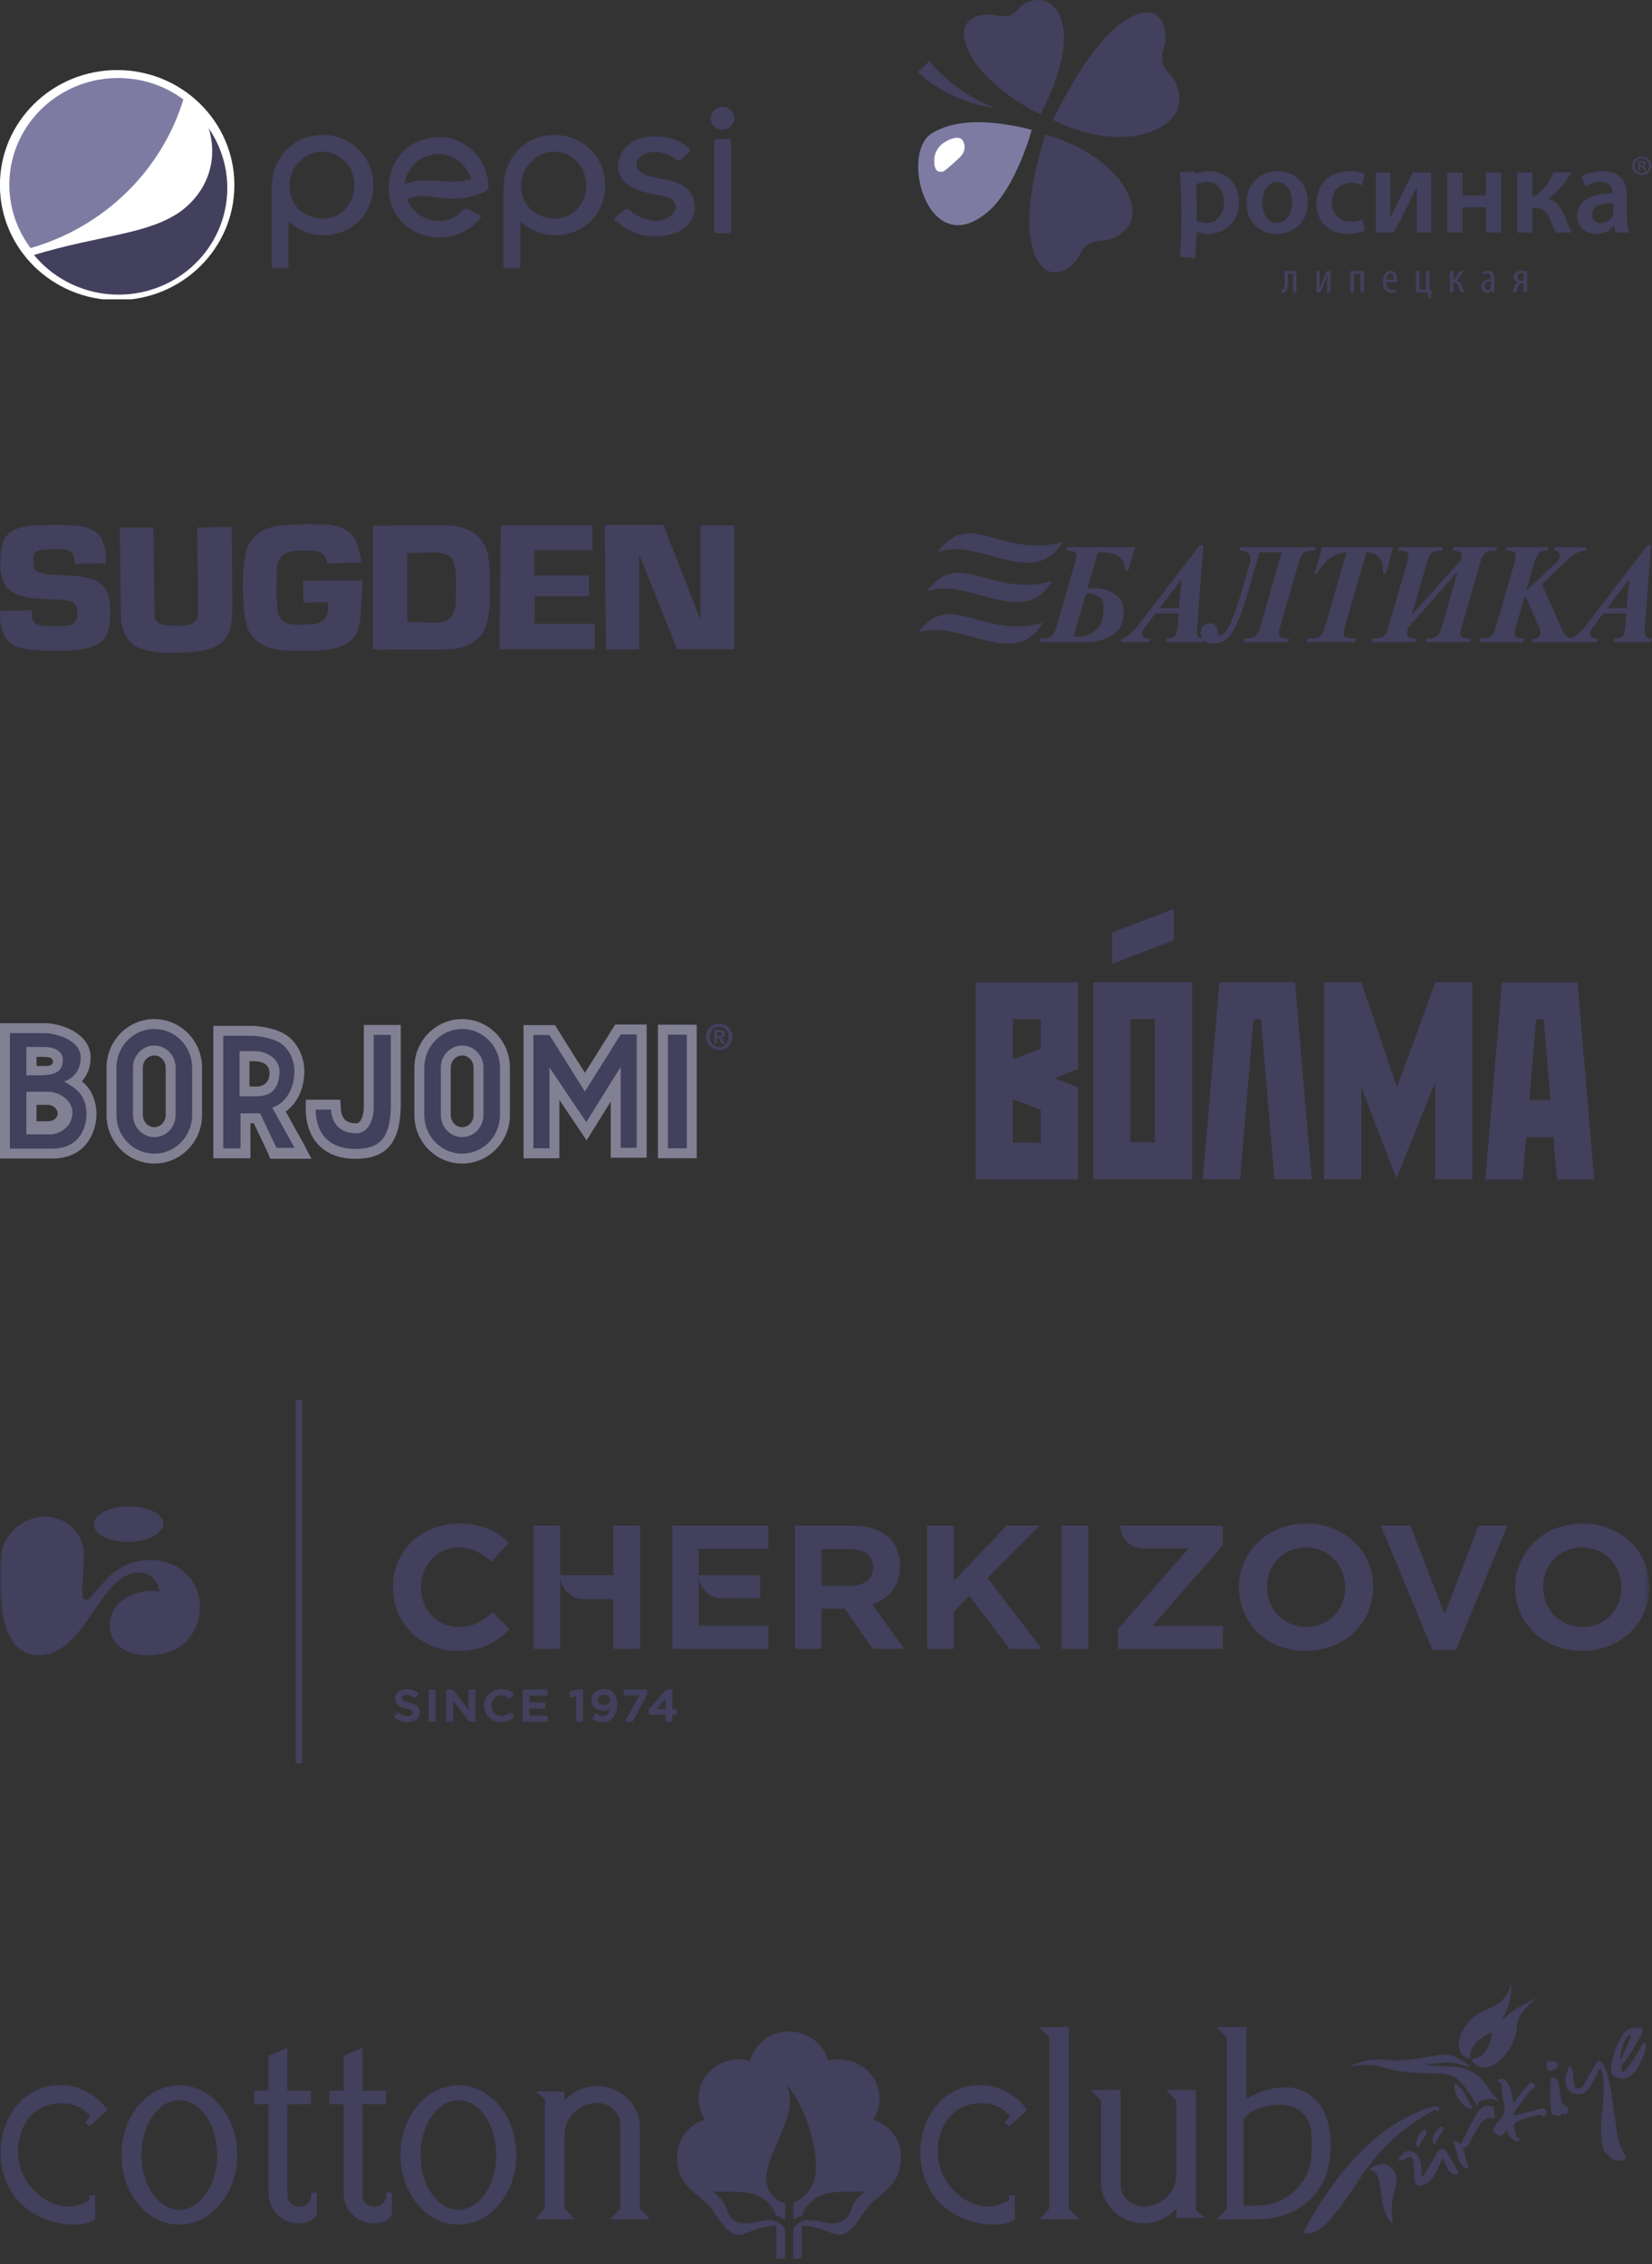 <?xml version="1.0" encoding="UTF-8"?> <svg xmlns="http://www.w3.org/2000/svg" width="300" height="411" viewBox="0 0 300 411" fill="none"><rect x="0" y="0" width="300" height="411" fill="#333333" stroke="none"/> <path fill-rule="evenodd" clip-rule="evenodd" d="M15.553 104.856C13.991 104.294 9.099 104.594 7.057 103.923C6.027 103.584 6.084 102.707 6.027 101.718C5.969 100.729 6.398 100.334 6.713 100.078C7.028 99.824 8.43 99.682 9.632 99.682C10.833 99.682 11.748 99.626 12.664 100.05C13.579 100.474 13.522 102.367 13.522 102.367L19.158 102.283C19.158 102.283 19.216 101.825 19.216 101.181C19.216 100.051 19.101 99.513 18.529 97.986C17.957 96.46 16.269 95.951 15.382 95.669C14.495 95.386 12.007 95.216 7.629 95.329C3.252 95.443 1.85 96.376 1.078 97.421C-0.345 99.348 0.175 104.049 0.077 103.357C0.452 105.978 1.038 107.123 3.31 108.019C4.905 108.65 7.137 108.705 10.605 108.868C13.276 108.993 13.406 109.363 13.723 109.8C14.366 110.69 13.899 112.451 13.894 112.457C13.379 113.022 13.837 113.673 9.918 113.673C5.998 113.673 6.284 112.937 5.998 112.656C5.712 112.373 5.798 110.79 5.798 110.79L0.134 110.902C0.134 110.902 -0.124 111.158 0.076 112.967C0.276 114.775 0.963 116.02 1.879 116.726C2.794 117.433 4.396 118.14 10.203 118.14C9.843 118.14 14.837 118.346 17.298 117.178C19.681 116.048 19.978 113.853 20.016 111.724C20.045 110.085 20.101 108.133 18.986 106.692C17.686 105.014 16.004 105.018 15.553 104.856ZM35.808 95.754C35.808 95.754 36.008 109.887 35.951 111.272C35.894 112.657 35.322 112.939 34.749 113.279C34.177 113.618 31.317 113.703 29.628 113.42C27.94 113.138 28.055 111.554 28.055 111.554L27.855 95.783H21.761C21.761 95.783 21.885 112.452 22.001 112.942C22.936 116.866 24.406 118.5 31.543 118.5C39.59 118.5 41.884 116.814 42.159 111.555C42.245 109.916 42.074 95.643 42.074 95.643L35.808 95.754V95.754ZM55.032 105.392L55.118 109.405C55.118 109.405 59.38 109.277 59.438 109.349C59.696 109.688 59.61 110.621 59.38 111.554C58.957 113.279 56.663 113.306 56.663 113.306C56.663 113.306 53.738 113.505 52.744 113.306C50.913 112.939 50.57 111.695 50.455 111.045C50.341 110.395 50.198 107.993 50.198 107.993L50.255 103.075C50.255 103.075 50.455 101.294 51.628 100.616C52.801 99.937 53.859 99.937 56.634 99.965C59.409 99.993 59.409 102.255 59.409 102.255L65.622 102.153C65.622 102.153 65.502 100.333 64.53 98.071C63.364 95.359 59.467 95.216 59.467 95.216C59.467 95.216 54.603 95.019 50.97 95.414C47.337 95.81 46.279 97.28 45.163 98.891C44.047 100.502 44.104 106.777 44.104 106.777C44.104 106.777 44.076 113.391 45.506 115.115C46.936 116.84 48.252 118.168 54.402 118.168C61.99 118.168 64.963 117.301 65.445 112.062C65.56 110.818 65.87 105.343 65.87 105.343L55.032 105.392V105.392ZM88.046 98.976C86.159 95.839 83.297 95.528 81.409 95.386C79.521 95.245 67.735 95.471 67.735 95.471V117.914C67.735 117.914 80.607 117.998 81.924 117.858C83.24 117.716 84.756 117.66 87.045 115.681C89.334 113.701 88.933 107.032 88.933 107.032C88.933 107.032 89.196 100.884 88.046 98.976V98.976ZM82.781 109.095C82.798 110.049 82.524 111.554 81.552 112.346C80.579 113.138 79.063 113.024 79.063 113.024L73.971 112.939V100.389L78.49 100.305C78.49 100.305 81.578 100.053 82.296 101.86C83.054 103.769 82.749 106.989 82.781 109.095ZM97.115 108.248H106.956V104.46H97.057V99.881H107.586V95.359H90.936L90.704 117.856L107.985 117.858V113.222H97.115V108.248V108.248ZM127.21 95.359V112.487L120.459 95.301L109.826 95.284L110.046 117.914H116.054V100.616L122.977 117.858H133.333V95.359H127.21V95.359Z" fill="#42405D"></path> <path fill-rule="evenodd" clip-rule="evenodd" d="M170.238 100.304C177.263 97.218 187.831 107.255 192.939 98.4C181.792 101.458 176.073 92.084 170.238 100.304V100.304ZM168.293 107.429C175.318 104.372 185.914 114.409 190.994 105.525C179.876 108.611 174.157 99.237 168.293 107.429ZM166.667 114.957C173.663 111.9 184.259 121.937 189.339 113.054C178.221 116.14 172.502 106.765 166.667 114.957V114.957ZM202.693 108.063C201.764 107.399 200.748 106.996 199.674 106.852C199.471 106.823 199.268 106.823 199.065 106.794H197.991C197.875 106.794 197.788 106.794 197.701 106.823H197.498L197.701 106.102L199.385 100.275H200.314C200.517 100.275 200.779 100.304 201.098 100.333C201.388 100.362 201.707 100.391 202.027 100.477C202.578 100.622 203.071 100.939 203.537 101.401C203.972 101.833 204.262 102.554 204.378 103.535H204.901L206.149 99.324H193.81L193.607 99.958H193.897C194.303 99.958 194.681 100.016 194.999 100.132C195.319 100.247 195.493 100.506 195.493 100.911C195.493 100.969 195.464 101.055 195.464 101.141C195.431 101.254 195.411 101.37 195.406 101.487C195.406 101.545 195.377 101.574 195.377 101.574V101.631C195.319 101.747 195.319 101.833 195.29 101.92C195.29 102.007 195.261 102.065 195.232 102.094L191.864 113.775C191.69 114.439 191.429 114.958 191.138 115.333C190.819 115.737 190.267 115.909 189.426 115.909H188.961L188.787 116.573H197.7C199.383 116.516 200.806 116.055 202.083 115.218C203.389 114.352 204.058 113.025 204.058 111.295C204.058 109.794 203.622 108.727 202.693 108.063V108.063ZM199.035 114.351C198.6 114.725 198.164 115.015 197.7 115.217C197.155 115.47 196.56 115.598 195.958 115.591H195.726C195.639 115.591 195.551 115.591 195.493 115.563H195.232C195.157 115.534 195.079 115.514 194.999 115.505L197.206 107.803C197.264 107.774 197.351 107.774 197.438 107.774H197.787C198.425 107.803 199.035 107.976 199.586 108.352C200.138 108.697 200.399 109.419 200.399 110.458C200.4 112.246 199.935 113.544 199.035 114.351V114.351ZM299.711 115.909C299.42 115.909 299.188 115.822 298.984 115.678C298.782 115.534 298.694 115.13 298.694 114.438V114.092C298.694 114.005 298.694 113.89 298.724 113.745L299.826 98.978H299.188L288.099 113.429C287.344 114.41 286.735 115.044 286.27 115.361C285.893 115.62 285.545 115.793 285.254 115.851C284.818 115.764 284.499 115.563 284.267 115.274C283.98 114.868 283.737 114.433 283.541 113.976C283.541 113.947 279.998 106.015 279.998 106.015L284.469 101.833C285.253 101.054 285.921 100.564 286.443 100.333C286.966 100.074 287.46 99.959 287.837 99.959H287.924L288.098 99.324H282.408L282.234 99.959H282.408C282.67 99.959 282.844 100.017 282.931 100.132C283.076 100.248 283.134 100.392 283.191 100.536C283.221 100.594 283.25 100.651 283.25 100.709C283.25 100.768 283.279 100.825 283.279 100.883C283.279 101.113 283.191 101.344 283.076 101.576C282.931 101.777 282.814 101.95 282.67 102.095C282.582 102.181 282.525 102.267 282.467 102.325C282.379 102.383 282.322 102.412 282.263 102.47L277.27 107.171H277.183L278.664 102.095C278.867 101.316 279.128 100.797 279.448 100.451C279.766 100.134 280.29 99.961 281.073 99.961L281.247 99.326H273.583L273.409 99.961H273.671C274.309 99.961 274.745 100.047 274.948 100.221C275.179 100.365 275.267 100.624 275.267 100.913C275.267 101.115 275.238 101.288 275.209 101.49C275.152 101.692 275.093 101.894 275.035 102.096L271.667 113.777C271.435 114.528 271.173 115.075 270.854 115.421C270.709 115.594 270.506 115.71 270.245 115.796C269.954 115.882 269.635 115.912 269.258 115.912H268.793L268.59 116.575H276.573L276.748 115.912H276.602C275.993 115.912 275.586 115.825 275.355 115.681C275.152 115.508 275.035 115.277 275.035 114.959C275.035 114.786 275.064 114.584 275.093 114.383C275.152 114.21 275.209 114.008 275.267 113.777L276.922 108.124H276.979L279.562 114.009C279.621 114.153 279.679 114.297 279.708 114.412C279.738 114.556 279.738 114.672 279.738 114.787C279.738 115.133 279.65 115.421 279.447 115.624C279.244 115.827 278.953 115.912 278.575 115.912H278.374L278.141 116.576H289.956L290.159 115.912H289.839C289.491 115.912 289.23 115.826 289.085 115.739C288.911 115.595 288.823 115.48 288.766 115.336C288.766 115.249 288.737 115.191 288.737 115.134C288.737 115.076 288.708 115.019 288.708 114.96C288.708 114.874 288.766 114.759 288.823 114.615C288.881 114.47 288.94 114.327 289.055 114.182C289.085 114.125 289.114 114.096 289.143 114.039C289.171 113.98 289.2 113.951 289.229 113.894C289.317 113.779 289.374 113.692 289.462 113.577C289.52 113.49 289.577 113.404 289.635 113.347L291.146 111.355H295.325L295.152 113.664C295.124 114.187 295.016 114.702 294.832 115.192C294.687 115.538 294.396 115.768 293.903 115.856C293.712 115.891 293.518 115.91 293.323 115.914H293.178L292.975 116.577H299.797L300 115.914H299.711V115.909V115.909ZM295.385 110.37H291.901L295.79 105.266H295.878L295.385 110.37V110.37ZM265.686 115.736C265.368 115.62 265.194 115.361 265.194 114.956C265.194 114.87 265.223 114.725 265.252 114.553C265.282 114.38 265.339 114.121 265.455 113.774L268.823 102.092C269.026 101.314 269.288 100.794 269.636 100.448C269.781 100.304 269.984 100.189 270.245 100.102C270.565 100.003 270.898 99.954 271.232 99.957H271.697L271.871 99.323H263.945L263.714 99.957H263.859C264.381 99.957 264.788 100.016 265.049 100.188C265.311 100.303 265.426 100.563 265.426 100.909V101.054C265.426 101.141 265.397 101.226 265.397 101.284C265.368 101.372 265.368 101.429 265.339 101.515V101.66L256.543 111.438H256.427L259.126 102.093C259.329 101.459 259.562 100.94 259.853 100.535C260.172 100.161 260.723 99.959 261.565 99.959H261.856L262.03 99.324H254.104L253.871 99.959H254.191C254.801 99.959 255.208 100.045 255.44 100.219C255.643 100.363 255.759 100.622 255.759 100.911C255.759 101.113 255.729 101.286 255.671 101.488C255.637 101.693 255.589 101.895 255.526 102.094L252.159 113.775C251.956 114.526 251.694 115.073 251.346 115.419C251.259 115.506 251.172 115.564 251.055 115.65C250.707 115.823 250.272 115.909 249.749 115.909H249.255L249.082 116.573H257.037L257.24 115.909H257.123C256.689 115.909 256.31 115.851 255.991 115.737C255.671 115.621 255.526 115.362 255.526 114.957C255.526 114.9 255.526 114.813 255.556 114.726C255.556 114.64 255.585 114.525 255.614 114.41V114.352C255.643 114.294 255.643 114.265 255.643 114.265C255.643 114.179 255.671 114.121 255.671 114.063C255.7 114.006 255.729 113.977 255.729 113.92L264.584 103.882H264.671L261.856 113.775C261.623 114.526 261.333 115.073 261.013 115.419C260.666 115.737 260.142 115.909 259.417 115.909H259.097L258.923 116.573H266.878L267.081 115.909H266.79C266.415 115.914 266.042 115.856 265.686 115.736V115.736ZM251.056 102.41C251.128 102.78 251.167 103.157 251.173 103.534V104.198H251.694L253.001 99.323H240.142L238.661 104.198H239.184C239.647 103.217 240.345 102.352 241.273 101.573C242.203 100.765 243.306 100.361 244.525 100.275L240.634 113.773C240.606 113.802 240.606 113.831 240.577 113.888C240.577 113.917 240.577 113.946 240.548 113.975C240.374 114.58 240.142 115.043 239.85 115.388C239.59 115.734 238.98 115.907 238.109 115.907H237.47L237.267 116.571H246.063L246.239 115.907H245.629C245.194 115.907 244.787 115.821 244.467 115.734C244.148 115.619 244.004 115.36 244.004 114.955C244.004 114.927 244.004 114.84 244.033 114.724C244.033 114.609 244.061 114.523 244.09 114.378C244.09 114.349 244.09 114.321 244.119 114.321V114.235C244.148 114.119 244.178 114.033 244.178 113.946C244.207 113.86 244.207 113.802 244.235 113.773L248.125 100.275H248.299C249.054 100.275 249.722 100.534 250.303 101.054C250.651 101.372 250.911 101.833 251.056 102.41ZM238.254 99.958H238.718L238.921 99.324H225.308L225.075 99.958H225.452C225.946 99.958 226.353 100.103 226.643 100.362C226.962 100.65 227.107 101.025 227.107 101.515C227.107 101.717 227.078 101.891 227.02 102.092C226.962 102.294 226.875 102.496 226.817 102.698C226.817 102.756 226.788 102.813 226.788 102.842C226.759 102.929 226.73 102.958 226.73 103.015L226.062 105.409C225.888 105.928 225.713 106.564 225.511 107.255C225.308 107.948 225.075 108.64 224.842 109.39C224.669 109.851 224.523 110.342 224.349 110.774C224.175 111.236 224.03 111.668 223.855 112.101C223.681 112.505 223.536 112.88 223.391 113.226C223.217 113.572 223.072 113.89 222.897 114.121C222.84 114.264 222.753 114.351 222.694 114.466C222.607 114.582 222.55 114.697 222.462 114.783C222.332 114.933 222.186 115.068 222.027 115.187C221.882 115.303 221.737 115.332 221.563 115.332C221.388 115.332 221.243 115.273 221.214 115.13C221.157 114.973 221.128 114.807 221.127 114.64V114.553V114.438V114.351C221.127 114.322 221.098 114.293 221.098 114.264V114.236C221.098 114.207 221.098 114.207 221.069 114.178C221.04 113.947 220.895 113.717 220.663 113.485C220.43 113.284 220.111 113.168 219.675 113.168C219.24 113.168 218.862 113.313 218.543 113.601C218.224 113.918 218.05 114.322 218.05 114.842C218.05 115.245 218.166 115.591 218.34 115.909C218.078 115.88 217.875 115.822 217.672 115.678C217.469 115.534 217.381 115.13 217.381 114.438V114.092C217.381 114.005 217.381 113.89 217.411 113.745L218.513 98.978H217.874L206.757 113.429C206.001 114.41 205.392 115.044 204.928 115.361C204.899 115.39 204.869 115.419 204.812 115.447C204.405 115.707 204.028 115.851 203.708 115.909L203.505 116.572H208.644L208.847 115.909H208.528C208.15 115.909 207.889 115.822 207.744 115.736C207.599 115.591 207.483 115.476 207.454 115.332C207.424 115.246 207.424 115.188 207.424 115.13C207.395 115.072 207.395 115.015 207.395 114.957C207.395 114.871 207.424 114.755 207.482 114.611C207.548 114.461 207.625 114.317 207.714 114.179C207.772 114.121 207.801 114.092 207.801 114.035C207.859 113.977 207.888 113.948 207.918 113.891C207.976 113.775 208.063 113.689 208.149 113.573C208.208 113.487 208.265 113.401 208.324 113.343L209.833 111.352H214.042L213.839 113.66C213.812 114.183 213.704 114.698 213.52 115.189C213.375 115.535 213.085 115.765 212.591 115.852C212.417 115.881 212.214 115.91 212.011 115.91H211.866L211.663 116.574H218.485L218.601 116.228C218.601 116.256 218.629 116.256 218.658 116.285C219.035 116.66 219.559 116.833 220.226 116.833C221.213 116.833 222.084 116.545 222.751 115.996C223.418 115.477 224.058 114.526 224.667 113.141C225.044 112.276 225.451 111.179 225.886 109.94C226.293 108.642 226.728 107.142 227.251 105.411L228.702 100.277H232.737L228.876 113.775C228.644 114.526 228.383 115.073 228.063 115.419C227.744 115.737 227.221 115.909 226.437 115.909H225.973L225.799 116.573H233.927L234.101 115.909H233.812C233.201 115.909 232.795 115.823 232.563 115.679C232.36 115.506 232.244 115.275 232.244 114.957C232.244 114.784 232.273 114.582 232.302 114.381C232.361 114.208 232.418 114.006 232.477 113.775L235.844 102.093C236.076 101.314 236.338 100.795 236.657 100.449C236.948 100.161 237.441 99.987 238.109 99.959L238.254 99.958V99.958ZM214.073 110.37H210.589L214.479 105.266H214.566L214.073 110.37Z" fill="#42405D"></path> <g clip-path="url(#clip0)"> <path fill-rule="evenodd" clip-rule="evenodd" d="M183.928 192.319V185.034H188.996V190.398L183.928 192.319ZM188.996 207.413H183.928V199.555L188.996 201.476V207.438V207.413ZM188.996 178.348H177.162V214.125H195.761V197.384L191.417 195.737L195.761 194.091V178.348H188.996Z" fill="#42405D"></path> <path fill-rule="evenodd" clip-rule="evenodd" d="M260.62 178.397L253.705 197.384L247.239 178.397L247.214 178.447V178.323H240.449V214.099H247.214V197.334L253.555 213.9L253.63 213.7L253.655 213.775L260.62 196.435V214.099H267.386V178.323H260.62V178.397Z" fill="#42405D"></path> <path fill-rule="evenodd" clip-rule="evenodd" d="M209.741 203.271V207.388H205.273V185.009H209.741V203.271ZM209.741 178.323H198.507V214.099H216.507V178.323H209.741Z" fill="#42405D"></path> <path fill-rule="evenodd" clip-rule="evenodd" d="M277.721 199.729L278.969 185.034H280.317L281.566 199.729H277.746H277.721ZM289.504 214.125L286.484 178.348H272.753L269.732 214.125H276.498L277.147 206.44H282.09L282.739 214.125H289.504Z" fill="#42405D"></path> <path fill-rule="evenodd" clip-rule="evenodd" d="M233.158 178.323H221.45L218.429 214.099H225.194L227.641 185.034H228.989L231.436 214.099H238.201L235.18 178.323H233.158Z" fill="#42405D"></path> <path fill-rule="evenodd" clip-rule="evenodd" d="M213.137 165L201.953 169.291V174.98L213.137 170.688V165Z" fill="#42405D"></path> </g> <path fill-rule="evenodd" clip-rule="evenodd" d="M61.903 201.321C62.054 203.63 63.529 203.912 64.628 203.924C64.983 203.927 65.148 203.81 65.273 203.685C65.817 203.145 66.066 201.836 66.066 201.075V186.075H72.775V200.819C72.679 207.437 70.147 210.374 64.556 210.368C57.899 210.363 55.527 205.751 55.527 201.434V199.637H61.794L61.903 201.321V201.321Z" fill="#828093"></path> <path fill-rule="evenodd" clip-rule="evenodd" d="M60.108 201.434C60.239 203.473 61.318 205.688 64.606 205.725C67.482 205.754 67.867 202.099 67.867 201.074V187.876H70.978V200.819C70.892 206.718 68.882 208.569 64.559 208.569C58.294 208.564 57.33 203.991 57.33 201.434H60.108V201.434Z" fill="#42405D"></path> <path fill-rule="evenodd" clip-rule="evenodd" d="M15.396 196.772C15.226 196.605 15.047 196.448 14.861 196.3C15.782 195.291 16.457 193.885 16.457 192.027C16.457 187.237 10.479 185.749 8.302 185.749H0V210.32H9.637C15.854 210.216 17.514 205.219 17.514 202.281C17.514 200.051 16.728 198.032 15.396 196.772V196.772ZM7.742 191.862C8.745 191.862 9.612 191.939 9.612 192.728C9.612 193.516 8.747 193.519 7.742 193.519H6.638V191.862L7.742 191.862ZM8.78 203.551H6.632C6.635 202.126 6.632 200.576 6.632 200.576H8.78C9.494 200.576 10.467 201.199 10.467 202.145C10.467 203.091 9.485 203.551 8.78 203.551V203.551Z" fill="#828093"></path> <path fill-rule="evenodd" clip-rule="evenodd" d="M4.787 190.063H7.854C9.691 190.042 11.412 190.664 11.412 192.451C11.412 194.864 9.427 195.132 7.506 195.216H4.787V190.063H4.787V190.063ZM1.8 187.55V208.52H9.608C14.721 208.439 15.713 204.28 15.713 202.281C15.713 200.343 14.994 198.872 14.127 198.05C13.288 197.213 11.61 196.329 11.61 196.329C13.132 195.866 14.655 194.477 14.655 192.027C14.655 188.39 9.2 187.55 8.302 187.55H1.8V187.55ZM4.787 198.203H8.732C10.854 198.181 13.159 199.833 13.159 201.935C13.159 204.73 10.587 205.968 9.03 205.922H4.787V198.203H4.787V198.203Z" fill="#42405D"></path> <path fill-rule="evenodd" clip-rule="evenodd" d="M55.067 207.505L51.891 201.799C51.859 201.831 51.891 201.799 51.891 201.799C53.943 200.3 55.224 197.692 55.268 194.628C55.31 191.964 54.106 189.427 52.128 188.005C50.32 186.71 47.244 186.231 45.729 186.231H38.743V210.271H45.478V203.912H46.089L48.584 209.154L49.072 210.358H56.555L55.067 207.505V207.505ZM46.49 197.257L45.303 197.223V192.639C45.875 192.658 46.365 192.67 46.394 192.67C47.181 192.664 48.942 192.974 48.942 194.777C48.942 196.512 47.884 197.257 46.49 197.257V197.257ZM30.089 193.813C30.089 192.592 29.16 191.604 28.021 191.604C26.875 191.604 25.946 192.592 25.946 193.813V202.413C25.946 203.632 26.875 204.626 28.021 204.626C29.161 204.626 30.089 203.633 30.089 202.413V193.813ZM36.693 193.813V202.413C36.693 207.276 32.803 211.231 28.021 211.231C23.238 211.231 19.346 207.275 19.346 202.413V193.813C19.346 188.956 23.238 185 28.021 185C32.803 185 36.693 188.956 36.693 193.813V193.813Z" fill="#828093"></path> <path fill-rule="evenodd" clip-rule="evenodd" d="M28.021 186.804C24.223 186.804 21.146 189.945 21.146 193.813V202.414C21.146 206.291 24.223 209.429 28.021 209.429C31.814 209.429 34.892 206.292 34.892 202.414V193.813C34.892 189.945 31.814 186.804 28.021 186.804V186.804ZM31.89 202.413C31.89 204.628 30.156 206.429 28.021 206.429C25.883 206.429 24.148 204.628 24.148 202.413V193.813C24.148 191.601 25.883 189.801 28.021 189.801C30.156 189.801 31.89 191.601 31.89 193.813V202.413Z" fill="#42405D"></path> <path fill-rule="evenodd" clip-rule="evenodd" d="M85.999 193.813C85.999 192.592 85.069 191.604 83.926 191.604C82.785 191.604 81.852 192.592 81.852 193.813V202.413C81.852 203.632 82.785 204.626 83.926 204.626C85.069 204.626 85.999 203.633 85.999 202.413V193.813ZM92.6 193.813V202.413C92.6 207.276 88.706 211.231 83.925 211.231C79.142 211.231 75.25 207.275 75.25 202.413V193.813C75.25 188.956 79.142 185 83.925 185C88.706 185.001 92.6 188.956 92.6 193.813Z" fill="#828093"></path> <path fill-rule="evenodd" clip-rule="evenodd" d="M83.926 186.801C80.13 186.801 77.055 189.945 77.055 193.813V202.414C77.055 206.291 80.13 209.429 83.926 209.429C87.723 209.429 90.797 206.292 90.797 202.414V193.813C90.797 189.945 87.723 186.801 83.926 186.801V186.801ZM87.795 202.413C87.795 204.627 86.06 206.429 83.926 206.429C81.79 206.429 80.051 204.627 80.051 202.413V193.812C80.051 191.601 81.79 189.801 83.926 189.801C86.06 189.801 87.795 191.601 87.795 193.812V202.413Z" fill="#42405D"></path> <path fill-rule="evenodd" clip-rule="evenodd" d="M115.625 185.994H111.719L111.19 186.836L106.215 194.763L101.306 186.935L100.774 186.091H95.07V210.268H101.58V199.674L104.969 204.712L106.518 207.015L107.991 204.659L110.912 199.97V210.168H117.429V185.994H115.625V185.994Z" fill="#828093"></path> <path fill-rule="evenodd" clip-rule="evenodd" d="M112.716 187.795L106.215 198.154L99.779 187.892H96.867V208.467H99.779V193.778L106.462 203.706L112.716 193.679V208.369H115.625V187.795H112.716V187.795Z" fill="#42405D"></path> <path fill-rule="evenodd" clip-rule="evenodd" d="M119.482 208.467V186.025H126.525V210.268H119.482V208.467Z" fill="#828093"></path> <path fill-rule="evenodd" clip-rule="evenodd" d="M124.72 208.467V187.823H121.281V208.467H124.72ZM130.218 187.375H130.603C130.809 187.375 131.091 187.391 131.091 187.662C131.091 187.944 130.948 187.991 130.702 187.991H130.218V187.375ZM130.218 188.423H130.468L131.066 189.506H131.717L131.059 188.386C131.399 188.358 131.676 188.189 131.676 187.716C131.676 187.131 131.287 186.942 130.627 186.942H129.672V189.506H130.217V188.423H130.218V188.423ZM133 188.227C133 186.724 131.874 185.846 130.613 185.846C129.348 185.846 128.222 186.724 128.222 188.227C128.222 189.727 129.348 190.607 130.613 190.607C131.874 190.607 133 189.727 133 188.227ZM132.31 188.227C132.31 189.32 131.533 190.054 130.613 190.054C129.673 190.054 128.909 189.32 128.909 188.227C128.909 187.13 129.673 186.397 130.613 186.397C131.533 186.397 132.31 187.13 132.31 188.227ZM43.5 190.827H46.377C48.463 190.81 50.874 192.274 50.758 194.736C50.581 198.448 48.463 199.012 46.434 199.012H43.5V190.827ZM40.542 188.031V208.468H43.678V202.11H47.227L50.214 208.379H53.493L49.431 201.086C51.938 200.259 53.423 197.607 53.47 194.604C53.504 192.312 52.389 190.411 51.081 189.469C49.687 188.475 46.98 188.031 45.729 188.031H40.542V188.031V188.031Z" fill="#42405D"></path> <g clip-path="url(#clip1)"> <path fill-rule="evenodd" clip-rule="evenodd" d="M53.684 320.125H54.859V254.125H53.684V320.125ZM71.512 311.694L72.262 310.822C72.804 311.262 73.372 311.54 74.07 311.54C74.63 311.54 74.975 311.309 74.975 310.948V310.935C74.975 310.59 74.76 310.412 73.74 310.165C72.516 309.87 71.751 309.532 71.751 308.388V308.372C71.751 307.33 72.622 306.633 73.84 306.633C74.64 306.619 75.42 306.88 76.05 307.371L75.387 308.298C74.861 307.931 74.332 307.714 73.816 307.714C73.288 307.714 73.009 307.962 73.009 308.261V308.276C73.009 308.676 73.273 308.811 74.324 309.078C75.551 309.381 76.233 309.812 76.233 310.813V310.828C76.233 311.976 75.327 312.62 74.046 312.62C73.116 312.628 72.216 312.298 71.512 311.693V311.694Z" fill="#42405D"></path> <mask id="mask0" maskUnits="userSpaceOnUse" x="0" y="254" width="300" height="68"> <path d="M0 321.697H299.529V254.606H0V321.697Z" fill="white"></path> </mask> <g mask="url(#mask0)"> <path fill-rule="evenodd" clip-rule="evenodd" d="M77.853 312.543H79.116V306.713H77.853V312.543ZM81.035 306.714H82.194L85.086 310.388V306.714H86.33V312.544H85.255L82.277 308.749V312.543H81.035V306.714ZM87.922 309.644V309.628C87.922 307.97 89.206 306.619 91.039 306.619C92.165 306.619 92.839 306.977 93.396 307.514L92.591 308.419C92.122 308.003 91.648 307.745 91.031 307.745C89.993 307.745 89.243 308.586 89.243 309.612V309.628C89.243 310.651 89.975 311.509 91.031 311.509C91.729 311.509 92.157 311.235 92.63 310.813L93.44 311.605C92.823 312.236 92.138 312.637 90.99 312.637C89.228 312.637 87.922 311.317 87.922 309.644V309.644ZM94.901 306.714H99.401V307.811H96.151V309.061H99.011V310.157H96.151V311.446H99.439V312.543H94.901V306.714ZM104.613 307.923L103.563 308.179L103.299 307.169L105 306.675H105.864V312.54H104.613V307.923ZM110.768 308.611V308.595C110.768 308.061 110.356 307.668 109.681 307.668C109.007 307.668 108.628 308.061 108.628 308.595V308.611C108.628 309.149 109.04 309.516 109.707 309.516C110.384 309.516 110.768 309.123 110.768 308.611ZM110.76 310.093H110.752C110.454 310.373 110.037 310.542 109.5 310.542C108.213 310.542 107.37 309.838 107.37 308.668V308.652C107.37 307.483 108.298 306.619 109.64 306.619C110.438 306.619 110.908 306.81 111.361 307.244C111.789 307.66 112.067 308.3 112.067 309.444V309.46C112.067 311.35 111.147 312.64 109.468 312.64C108.597 312.64 108.014 312.357 107.51 311.95L108.177 311.012C108.612 311.358 108.991 311.528 109.492 311.528C110.446 311.528 110.727 310.627 110.76 310.093V310.093ZM116.116 307.777H113.258V306.711H117.546V307.642L114.867 312.54H113.435L116.116 307.777ZM120.894 310.277V308.364L119.223 310.277H120.894ZM120.894 311.278H117.95L117.734 310.404L121.034 306.675H122.101V310.277H122.916V311.278H122.101V312.543H120.894V311.278V311.278ZM23.239 279.912C19.743 279.912 16.991 278.454 17.052 276.675C17.12 274.904 19.978 273.443 23.474 273.443C26.97 273.443 29.722 274.904 29.663 276.677C29.594 278.452 26.744 279.912 23.237 279.912H23.239ZM27.2 286.056C25.468 284.997 22.885 284.905 19.4 289.158C17.735 291.186 16.13 294.02 14.203 296.348C12.271 298.67 10.023 300.482 7.074 300.482C3.316 300.482 1.519 297.624 0.688 294.053C0.268 292.265 0.088 290.306 0.03 288.443C-0.015 286.771 -0.006 285.098 0.058 283.426C0.099 282.499 0.269 281.583 0.564 280.703C2.084 276.672 6.483 274.429 10.385 275.687C13.403 276.659 15.358 279.431 15.235 282.502C15.178 284.058 15.069 285.687 14.998 287.039C14.937 288.39 14.911 289.468 15.025 289.911C15.189 290.552 15.837 290.544 16.208 290.194C16.389 290.021 16.871 289.471 17.45 288.827C18.016 288.172 18.687 287.416 19.239 286.819C20.337 285.624 22.876 283.207 27.462 283.207C32.518 283.207 36.475 287.075 36.305 291.844C36.136 296.621 33.027 300.482 26.851 300.482C21.69 300.482 18.878 297.237 20.285 293.115C21.564 289.367 26.742 288.283 28.915 288.982C28.95 288.954 28.928 287.106 27.2 286.053V286.056ZM71.353 288.208V288.145C71.353 281.785 76.279 276.592 83.321 276.592C87.65 276.592 90.24 277.975 92.387 280.033L89.293 283.506C87.494 281.909 85.662 280.924 83.293 280.924C79.309 280.924 76.44 284.15 76.44 288.085V288.145C76.44 292.077 79.25 295.364 83.293 295.364C85.977 295.364 87.616 294.319 89.452 292.693L92.548 295.733C90.178 298.161 87.554 299.696 83.135 299.696C76.377 299.696 71.353 294.627 71.353 288.208V288.208ZM168.366 276.961H173.198V287.037L182.802 276.961H188.771L179.329 286.487L189.181 299.327H183.339L176.045 289.71L173.198 292.568V299.327H168.366V276.961ZM192.78 299.327H197.645V276.961H192.78V299.327ZM244.291 288.208V288.145C244.291 284.213 241.32 280.924 237.155 280.924C232.986 280.924 230.078 284.15 230.078 288.085V288.145C230.078 292.077 233.046 295.364 237.215 295.364C241.385 295.364 244.291 292.139 244.291 288.208V288.208ZM224.992 288.208V288.145C224.992 281.817 230.139 276.592 237.215 276.592C244.291 276.592 249.377 281.722 249.377 288.085V288.145C249.377 294.473 244.23 299.696 237.156 299.696C230.078 299.696 224.992 294.566 224.992 288.208V288.208ZM250.764 276.961H256.129L262.325 292.996L268.514 276.961H273.758L264.41 299.48H260.109L250.764 276.961ZM294.442 288.208V288.145C294.442 284.213 291.474 280.924 287.304 280.924C283.135 280.924 280.23 284.15 280.23 288.085V288.145C280.23 292.077 283.198 295.364 287.367 295.364C291.535 295.364 294.444 292.139 294.444 288.208H294.442ZM275.142 288.208V288.145C275.142 281.817 280.29 276.592 287.365 276.592C294.444 276.592 299.528 281.722 299.528 288.085V288.145C299.528 294.473 294.38 299.696 287.304 299.696C280.23 299.696 275.142 294.566 275.142 288.208V288.208ZM111.398 276.961V285.961H101.733V276.961H96.898V299.327H101.733V286.027C101.754 287.172 102.225 288.263 103.046 289.067C103.866 289.87 104.97 290.322 106.121 290.324H111.398V299.329H116.261V276.959H111.398V276.961ZM222.088 276.961H203.422C203.421 278.057 203.856 279.109 204.632 279.886C205.408 280.664 206.462 281.104 207.564 281.11H215.837L203.011 295.762V299.329H222.088V295.18H209.267L222.088 280.525V276.961ZM154.506 287.867H149.201V281.232H154.411C156.969 281.232 158.548 282.368 158.548 284.516V284.579C158.548 286.547 157.032 287.867 154.506 287.867V287.867ZM158.422 291.245C161.39 290.232 163.446 287.961 163.446 284.336V284.273C163.446 282.214 162.783 280.462 161.52 279.233C160.001 277.759 157.73 276.963 154.822 276.963H144.366V299.329H149.199V292.047H153.401L158.487 299.329H164.174L158.422 291.245V291.245ZM126.906 295.117V286.033C126.923 287.133 127.372 288.182 128.157 288.956C128.942 289.73 130.001 290.166 131.106 290.172H138.031V285.965H126.906V281.169H139.541V276.963H122.1V299.329H139.541V295.117H126.906V295.117Z" fill="#42405D"></path> </g> </g> <g clip-path="url(#clip2)"> <path fill-rule="evenodd" clip-rule="evenodd" d="M11.002 378.516C14.362 378.516 17.459 380.229 19.505 383.024L19.189 383.314L19.203 383.328L17.496 384.866L17.262 385.081L17.26 385.079L16.231 386.006L15.457 385.321L16.408 384.217C14.905 382.451 13.291 381.808 11.014 381.808C3.154 381.808 0.808 392.368 6.167 397.658C8.224 399.686 10.278 400.567 12.686 400.567C13.649 400.567 15.089 400.058 16.215 399.437V398.537H17.284V402.951C16.257 403.526 15.047 403.864 13.691 403.864C10.439 403.864 6.594 402.804 3.817 400.064C-3.424 392.918 0.384 378.516 11.002 378.516Z" fill="#42405D"></path> <path fill-rule="evenodd" clip-rule="evenodd" d="M32.564 378.551C38.374 378.551 43.084 384.217 43.084 391.206C43.084 398.195 38.374 403.86 32.564 403.86C26.755 403.86 22.045 398.195 22.045 391.206C22.045 384.217 26.755 378.551 32.564 378.551ZM32.564 381.26C36.36 381.26 39.437 385.713 39.437 391.206C39.437 396.698 36.36 401.151 32.564 401.151C28.769 401.151 25.691 396.698 25.691 391.206C25.691 385.713 28.769 381.26 32.564 381.26Z" fill="#42405D"></path> <path fill-rule="evenodd" clip-rule="evenodd" d="M48.776 373.182L52.186 371.764V379.526H56.475V381.982H52.186V398.518C52.186 399.667 53.16 400.607 54.35 400.607C55.54 400.607 56.514 399.667 56.514 398.518V398.049H57.537V401.731C57.537 402.899 55.73 403.645 54.328 403.645C51.386 403.645 48.959 401.406 48.786 398.606H48.776V381.982H46.166V379.526H48.776V373.182Z" fill="#42405D"></path> <path fill-rule="evenodd" clip-rule="evenodd" d="M62.416 373.182L65.827 371.764V379.526H70.116V381.982H65.827V398.518C65.827 399.667 66.801 400.607 67.991 400.607C69.181 400.607 70.155 399.667 70.155 398.518V398.049H71.178V401.731C71.178 402.899 69.371 403.645 67.969 403.645C65.027 403.645 62.6 401.406 62.427 398.606H62.416V381.982H59.807V379.526H62.416V373.182Z" fill="#42405D"></path> <path fill-rule="evenodd" clip-rule="evenodd" d="M83.245 378.551C89.055 378.551 93.764 384.217 93.764 391.206C93.764 398.195 89.055 403.86 83.245 403.86C77.435 403.86 72.726 398.195 72.726 391.206C72.726 384.217 77.435 378.551 83.245 378.551ZM83.245 381.26C87.041 381.26 90.118 385.713 90.118 391.206C90.118 396.698 87.041 401.151 83.245 401.151C79.449 401.151 76.372 396.698 76.372 391.206C76.372 385.713 79.449 381.26 83.245 381.26Z" fill="#42405D"></path> <path fill-rule="evenodd" clip-rule="evenodd" d="M98.951 379.696H102.519V381.393C103.942 379.751 106.077 378.703 108.454 378.703C112.71 378.703 116.193 382.064 116.193 386.173V400.929L118.003 402.892H110.815L112.624 400.929V385.745C112.624 383.55 110.765 381.754 108.491 381.754C105.206 381.754 102.519 384.348 102.519 387.518V400.929L104.329 402.892H97.141L98.951 400.929V381.04L97.312 379.696H98.951Z" fill="#42405D"></path> <path fill-rule="evenodd" clip-rule="evenodd" d="M178.022 378.516C181.383 378.516 184.478 380.229 186.525 383.024L186.209 383.314L186.223 383.328L184.516 384.866L184.282 385.081L184.28 385.079L183.251 386.006L182.476 385.321L183.428 384.217C181.925 382.451 180.31 381.808 178.035 381.808C170.174 381.808 167.828 392.368 173.188 397.658C175.244 399.686 177.299 400.567 179.706 400.567C180.668 400.567 182.109 400.058 183.234 399.437V398.537H184.304V402.951C183.278 403.526 182.067 403.864 180.711 403.864C177.459 403.864 173.614 402.804 170.837 400.064C163.596 392.918 167.403 378.516 178.022 378.516Z" fill="#42405D"></path> <path fill-rule="evenodd" clip-rule="evenodd" d="M217.179 402.607H213.612V400.911C212.189 402.552 210.054 403.601 207.677 403.601C203.42 403.601 199.939 400.24 199.939 396.131V381.374L198.128 379.411H203.506V396.559C203.506 398.754 205.367 400.55 207.64 400.55C210.925 400.55 213.612 397.956 213.612 394.785V381.374L211.802 379.411H217.179V401.264L218.819 402.607H217.179Z" fill="#42405D"></path> <path fill-rule="evenodd" clip-rule="evenodd" d="M190.547 400.929V369.928L188.737 367.966H194.115V400.929L195.926 402.892H188.737L190.547 400.929Z" fill="#42405D"></path> <path fill-rule="evenodd" clip-rule="evenodd" d="M222.786 400.929V369.928L220.977 367.966H226.354V381.067C226.39 381.043 226.427 381.018 226.466 380.993C228.295 379.799 232.04 378.366 235.229 379.138C238.592 379.951 241.035 382.585 241.542 387.553C242.06 392.629 240.656 396.825 237.67 399.539C235.381 401.617 232.162 402.826 228.165 402.892H220.977L222.786 400.929ZM238.165 387.856V390.84C238.165 396.104 233.704 400.41 228.25 400.41H225.81V385.216C225.81 383.728 229.087 382.095 232.223 382.088C235.263 382.082 238.165 383.613 238.165 387.856Z" fill="#42405D"></path> <path fill-rule="evenodd" clip-rule="evenodd" d="M122.953 391.508C122.953 388.364 125.082 385.699 128.024 384.783C127.272 383.674 126.836 382.348 126.836 380.924C126.836 377.022 130.111 373.858 134.154 373.858C134.858 373.858 135.538 373.954 136.182 374.133C136.915 371.313 139.404 369.166 142.462 368.838L142.497 368.834C142.534 368.831 142.571 368.827 142.607 368.824C142.628 368.822 142.649 368.82 142.67 368.819C142.703 368.816 142.737 368.813 142.77 368.811C142.795 368.809 142.821 368.808 142.846 368.806C142.877 368.805 142.909 368.803 142.939 368.802C142.969 368.8 143 368.8 143.03 368.798C143.056 368.797 143.082 368.797 143.109 368.796C143.16 368.795 143.213 368.794 143.264 368.794H143.298C143.35 368.794 143.402 368.795 143.454 368.796C143.48 368.797 143.506 368.797 143.532 368.798C143.563 368.8 143.593 368.8 143.623 368.802C143.654 368.803 143.685 368.805 143.716 368.806C143.742 368.808 143.767 368.809 143.792 368.811C143.825 368.813 143.86 368.816 143.893 368.819C143.913 368.82 143.934 368.822 143.955 368.824C143.991 368.827 144.029 368.831 144.065 368.834L144.1 368.838C147.158 369.166 149.647 371.313 150.382 374.133C151.025 373.954 151.706 373.858 152.409 373.858C156.451 373.858 159.728 377.022 159.728 380.924C159.728 382.348 159.29 383.674 158.539 384.783C161.481 385.699 163.609 388.364 163.609 391.508C163.609 394.779 162.2 396.584 160.717 397.844C157.433 400.633 158.117 399.883 155.733 403.291C154.977 404.372 153.719 405.511 152.993 405.649C151.088 406.011 149.672 404.186 145.563 404.007V410.032H144.068V404.592C144.181 404.364 144.319 404.162 144.501 403.979C144.871 403.604 145.367 403.321 146.337 402.986C147.023 403.033 148.02 403.12 148.662 403.258C150.733 403.703 152.8 404.168 154.175 402.03C154.593 401.38 154.53 400.651 155.376 399.486C155.646 399.113 156.209 398.603 157.013 397.826C154.67 397.945 152.293 397.694 150.207 398.195C148.675 398.563 147.298 399.336 146.207 400.958C145.953 401.334 145.78 401.644 145.673 402.251C145.096 402.338 144.539 402.628 144.068 403.025V399.792C144.636 399.649 145.195 399.381 145.7 398.992C146.927 398.048 147.819 396.226 148.008 395.143C148.764 390.813 146.762 385.407 145.587 382.834C144.928 381.39 144.112 379.968 142.967 378.581C143.558 380.362 143.575 381.834 143.27 383.207C142.828 385.199 141.654 387.768 140.533 390.424C139.184 393.624 138.101 396.927 140.965 399.198C141.435 399.571 141.991 399.797 142.578 399.88V403.098C142.091 402.664 141.502 402.343 140.889 402.251C140.782 401.644 140.609 401.334 140.356 400.958C139.264 399.336 137.888 398.563 136.355 398.195C134.269 397.694 131.892 397.945 129.549 397.826C130.354 398.603 130.916 399.113 131.186 399.486C132.032 400.651 131.969 401.38 132.388 402.03C133.762 404.168 135.831 403.703 137.901 403.258C138.543 403.12 139.54 403.033 140.226 402.986C141.196 403.321 141.691 403.604 142.061 403.979C142.291 404.211 142.452 404.471 142.578 404.78V410.032H140.999V404.007C136.89 404.186 135.474 406.011 133.569 405.649C132.843 405.511 131.585 404.372 130.83 403.291C128.445 399.883 129.129 400.633 125.845 397.844C124.362 396.584 122.953 394.779 122.953 391.508Z" fill="#42405D"></path> <path fill-rule="evenodd" clip-rule="evenodd" d="M260.854 383.101C260.964 382.819 260.519 383.051 259.96 383.359C255.209 385.973 250.938 389.699 247.618 394.49C245.584 397.425 243.983 400.302 241.056 403.476C240.003 404.617 238.721 405.488 237.19 405.443C236.762 405.431 236.743 405.128 236.992 404.667C240.127 398.878 243.688 394.019 247.809 389.953C252.517 385.307 257.624 383.093 260.292 382.449C261.194 382.231 261.407 382.618 261.38 382.778C261.313 383.179 260.665 383.584 260.854 383.101ZM249.171 394.032C250.412 394.399 250.521 396.474 250.846 398.309C251.124 399.882 251.109 401.338 252.302 403.105C252.758 403.78 253.023 403.723 252.894 402.881C252.564 400.747 252.829 398.977 253.43 396.892C253.858 395.403 253.341 393.885 252.333 393.239C251.623 392.783 250.708 392.648 249.271 393.393C248.845 393.615 248.556 393.85 249.171 394.032ZM254.102 391.879C253.873 392.201 253.871 392.406 254.444 392.215C254.82 392.09 255.21 391.966 255.537 391.749C255.765 391.598 255.989 391.451 256.314 391.676C256.6 391.874 256.61 392.071 256.643 392.27C256.806 393.269 256.822 394.29 256.826 395.317C256.828 396.225 257.074 396.786 257.819 396.75C258.647 396.71 259.238 396.332 259.764 395.76C260.597 394.856 261.256 393.596 261.716 392.266C261.881 391.789 261.888 391.685 262.056 392.016C262.339 392.578 262.609 393.147 262.919 393.695C263.165 394.13 263.437 394.584 263.904 394.675C264.979 394.884 265.054 394.421 264.757 394.011C263.947 392.887 263.396 391.673 262.671 390.529C262.444 390.172 262.192 390.119 261.971 390.12C261.48 390.124 261.214 390.369 261.012 390.736C260.221 392.171 259.304 393.704 258.48 394.959C258.225 395.348 258.158 395.409 258.159 395.097C258.165 394.224 258.193 393.355 257.985 392.455C257.86 391.912 257.623 391.448 257.253 391.066C256.984 390.787 256.558 390.627 256.06 390.526C255.535 390.419 255.074 390.623 254.72 390.978C254.459 391.24 254.315 391.579 254.102 391.879ZM257.387 389.749C257.563 389.934 257.66 389.737 257.781 389.466C258.097 388.752 258.512 388.263 258.871 387.64C259.063 387.308 259.144 387.016 258.923 386.716C258.829 386.589 258.702 386.577 258.52 386.734C258.237 386.98 258.063 387.128 257.736 387.49C257.358 387.91 257.243 388.434 257.147 388.923C257.076 389.284 257.166 389.518 257.387 389.749ZM260.396 389.162C260.573 389.347 260.671 389.149 260.791 388.879C261.108 388.165 261.523 387.675 261.882 387.052C262.073 386.72 262.153 386.428 261.932 386.128C261.838 386.001 261.711 385.989 261.531 386.146C261.246 386.393 261.072 386.54 260.747 386.903C260.367 387.323 260.253 387.847 260.157 388.335C260.087 388.696 260.177 388.93 260.396 389.162ZM264.098 388.673C263.941 388.658 263.786 388.735 263.946 388.936C264.143 389.187 264.247 389.511 264.277 389.895C264.506 390.687 264.736 391.479 264.964 392.271C265.424 393.271 265.893 393.588 266.366 393.593C266.493 393.507 266.62 393.419 266.747 393.332C266.285 392.636 266.105 391.983 266.047 391.349C266.005 390.867 265.807 390.408 265.63 389.947C266.119 389.939 266.503 389.696 266.732 389.251C267.415 387.924 268.378 386.273 268.844 385.619C269.276 385.012 269.995 384.191 271.028 384.541C271.266 384.622 271.613 384.508 271.459 384.119C271.369 383.89 271.196 383.849 271.419 383.567C271.516 383.446 271.459 383.252 271.355 383.162C271.197 383.026 271.236 382.998 271.336 382.87C271.479 382.684 271.261 382.528 271.07 382.449C270.378 382.163 269.746 382.19 269.21 382.554C268.698 382.903 268.488 383.268 268.175 383.755C267.096 385.429 266.37 387.21 265.448 388.912C265.237 389.303 265.103 389.114 265.017 389.047C264.703 388.801 264.475 388.71 264.098 388.673ZM271.888 377.923C271.888 377.923 271.802 377.863 272.014 377.643C272.224 377.422 272.75 377.113 273.433 377.737C274.115 378.36 274.554 379.851 274.618 380.418C274.682 380.984 274.723 381.511 274.723 381.511C274.723 381.511 274.652 381.712 274.792 381.714C274.932 381.714 275.107 381.409 275.201 381.288C275.295 381.168 277.563 378.392 277.563 378.392C277.563 378.392 277.819 377.962 278.125 378.034C278.431 378.105 278.812 378.273 278.797 378.559C278.782 378.846 278.554 379.034 278.346 379.161C278.138 379.288 277.766 379.724 277.569 379.99C277.373 380.255 275.128 383.112 275.021 383.384C274.912 383.656 274.795 383.736 274.957 383.933C275.118 384.13 275.25 383.96 275.497 383.906C275.746 383.852 278.686 383.13 278.917 383.064C279.148 382.998 279.822 382.686 280.213 382.776C280.605 382.866 280.926 383.044 280.808 383.496C280.693 383.947 280.526 384.229 280.259 384.189C279.991 384.15 279.806 383.831 279.491 383.919C279.176 384.007 276.554 384.608 275.969 384.905C275.383 385.203 274.957 385.38 274.954 386.021C274.952 386.663 275.205 387.185 275.308 387.432C275.411 387.679 275.278 387.767 275.335 387.893C275.393 388.018 275.483 388.066 275.663 388.025C275.845 387.985 275.92 388.122 275.938 388.371C275.957 388.62 275.601 388.81 275.204 388.631C274.808 388.452 274.27 388.039 274.013 387.626C273.758 387.213 273.724 386.978 273.724 386.978C273.724 386.978 273.708 386.655 273.452 386.91C273.195 387.164 273.005 387.364 272.823 387.56C272.643 387.756 272.387 387.74 272.157 387.651C271.927 387.562 271.425 387.229 271.306 387.051C271.188 386.874 271.139 386.589 271.347 386.225C271.554 385.861 271.991 385.194 272.488 384.714C272.984 384.235 273.285 383.337 273.214 382.64C273.143 381.943 272.953 381.048 272.867 380.555C272.779 380.063 272.605 379.098 272.714 378.671C272.714 378.671 272.722 378.47 272.534 378.225C272.354 377.989 272.362 377.758 272.126 377.934C272.048 377.991 271.959 378.032 271.888 377.923ZM282.282 377.237C282.282 377.237 281.65 376.898 281.608 377.512C281.566 378.126 281.515 382.183 281.657 383.091C281.799 383.998 281.955 383.851 282.321 383.96C282.687 384.07 283.185 384.159 283.369 384.065C283.554 383.971 283.539 383.728 283.895 383.775C284.25 383.821 284.617 383.931 284.701 383.478C284.784 383.026 284.765 382.557 284.432 382.339C284.101 382.121 283.641 382.013 283.512 381.258C283.384 380.504 283.02 378.023 283.02 378.023C283.02 378.023 283.006 377.438 282.282 377.237ZM281.294 375.986C281.714 376.022 282.018 375.845 282.323 375.667C282.627 375.489 282.902 375.258 282.903 374.916C282.905 374.573 282.847 374.466 282.432 374.313C282.018 374.159 281.333 374.029 281.013 374.306C280.902 374.402 280.859 374.547 280.849 374.696C280.828 374.985 280.926 375.954 281.294 375.986ZM284.863 375.263C284.863 375.263 284.964 374.756 285.177 375.103C285.39 375.45 285.685 376.12 285.686 376.598C285.688 377.076 285.6 378.988 286.508 379.141C287.417 379.293 287.883 377.94 288.144 377.511C288.405 377.082 289.688 374.766 289.97 374.372C290.251 373.979 290.512 373.983 290.935 374.497C291.356 375.01 291.795 376.03 292.19 377.703C292.585 379.376 293.64 386.992 293.712 387.686C293.783 388.38 294.361 389.975 294.729 390.562C295.098 391.149 295.611 392.004 294.607 392.196C293.603 392.389 292.626 392.111 291.502 390.701C290.378 389.292 290.818 383.919 290.921 383.502C291.023 383.085 291.515 377.549 290.925 376.21C290.925 376.21 290.731 375.42 290.545 375.469C290.545 375.469 290.439 375.363 290.213 376.071C289.986 376.779 288.532 379.865 287.175 380.146C285.819 380.426 283.754 379.541 284.391 376.733L284.863 375.263ZM294.473 374.978C294.473 374.978 294.35 375.408 294.544 375.919C294.74 376.43 294.971 375.966 295.145 375.858C295.316 375.75 297.396 372.88 298.226 371.196C298.226 371.196 298.539 370.65 298.755 370.968C298.97 371.285 298.981 371.382 298.843 371.94C298.706 372.499 297.494 376.534 295.466 377.18C295.466 377.18 295.072 377.462 294.125 377.272C293.178 377.083 292.508 376.62 292.539 375.719C292.602 373.846 293.557 370.8 294.911 369.138C295.205 368.777 295.635 368.366 296.134 368.253C297.071 368.04 297.446 368.032 297.916 368.119C298.385 368.206 298.418 368.576 298.171 369.128C297.518 370.594 295.858 373.072 295.229 374.085C295.07 374.342 294.915 374.55 294.708 374.635C294.501 374.72 294.481 374.954 294.473 374.978ZM294.243 373.284C294.168 373.729 294.43 374.106 294.541 373.52C294.541 373.52 295.667 370.871 295.905 370.343C296.144 369.814 296.243 369.458 295.985 369.447C295.727 369.437 295.507 369.69 295.057 370.449C294.606 371.207 294.243 373.284 294.243 373.284Z" fill="#42405D"></path> <path fill-rule="evenodd" clip-rule="evenodd" d="M245.08 375.128C245.08 375.128 247.241 374.028 249.151 373.944C251.061 373.861 252.223 373.88 253.16 374.015C254.096 374.149 256.778 373.896 258.636 373.505C260.494 373.115 262.851 372.692 264.118 373.325C265.384 373.958 266.47 374.683 267.121 375.241C266.116 375.086 263.634 374.126 261.913 374.448C260.189 374.77 259.094 374.66 258.504 374.738C258.504 374.738 261.175 375.101 262.61 375.093C264.044 375.085 266.805 375.401 268.409 376.862C270.012 378.324 270.046 378.806 270.493 379.412C270.938 380.018 272.316 381.594 272.316 381.594C272.316 381.594 271.117 380.872 269.642 381.122C268.168 381.373 268.238 382.448 268.238 382.448C268.238 382.448 267.281 380.38 265.572 378.306C263.864 376.232 261.615 376.432 258.813 376.358C256.012 376.285 253.067 375.95 252.101 375.553C251.137 375.155 248.754 374.48 245.08 375.128Z" fill="#42405D"></path> <path fill-rule="evenodd" clip-rule="evenodd" d="M264.184 378.291C264.184 378.291 265.147 378.578 265.859 379.882C266.571 381.186 267.496 382.881 267.496 382.881C267.496 382.881 265.972 382.934 264.859 381.002C263.746 379.069 264.184 378.291 264.184 378.291Z" fill="#42405D"></path> <path fill-rule="evenodd" clip-rule="evenodd" d="M267.132 373.68C267.132 373.68 266.068 371 270.94 368.965C270.94 368.965 270.642 373.555 267.234 373.812C267.234 373.812 267.406 374.783 268.815 375.276C270.224 375.768 272.518 374.271 273.423 372.978C274.327 371.684 275.534 369.681 275.488 367.594C275.441 365.508 279.045 362.73 279.045 362.73C279.045 362.73 274.983 364.352 272.581 366.908C272.581 366.908 274.653 363.854 274.434 360.188C274.434 360.188 273.726 363.113 271.319 364.177C268.912 365.242 267.11 366.056 265.727 368.37C264.345 370.685 264.605 373.689 267.132 373.68Z" fill="#42405D"></path> </g> <g clip-path="url(#clip3)"> <path fill-rule="evenodd" clip-rule="evenodd" d="M235.45 49.195V53.116H234.798V49.705H233.899V50.953C233.899 52.062 233.815 52.8 233.213 53.083C233.078 53.141 232.925 53.172 232.773 53.172L232.662 52.679C232.823 52.654 232.925 52.581 233.001 52.5C233.247 52.265 233.28 51.714 233.28 50.993V49.195H235.45Z" fill="#42405D"></path> <path fill-rule="evenodd" clip-rule="evenodd" d="M239.663 49.195V50.54C239.663 51.22 239.655 51.804 239.604 52.419H239.62C239.807 51.901 240.044 51.342 240.231 50.889L240.917 49.195H241.604V53.116H241.002V51.828C241.002 50.978 241.027 50.516 241.07 49.908H241.044C240.9 50.402 240.731 50.84 240.553 51.269C240.417 51.593 240.044 52.484 239.739 53.116H239.07V49.195H239.663Z" fill="#42405D"></path> <path fill-rule="evenodd" clip-rule="evenodd" d="M247.706 49.195V53.116H247.054V49.714H245.875V53.116H245.223V49.195H247.706Z" fill="#42405D"></path> <path fill-rule="evenodd" clip-rule="evenodd" d="M251.783 51.212C251.783 52.419 252.283 52.671 252.749 52.671C253.038 52.671 253.266 52.606 253.427 52.525L253.537 52.979C253.308 53.092 252.961 53.165 252.631 53.165C251.648 53.165 251.139 52.395 251.139 51.196C251.139 49.932 251.707 49.138 252.528 49.138C253.36 49.138 253.698 49.981 253.698 50.856C253.698 51.01 253.689 51.115 253.681 51.212H251.783ZM253.071 50.751C253.079 49.973 252.775 49.624 252.461 49.624C252.029 49.624 251.817 50.216 251.792 50.751H253.071Z" fill="#42405D"></path> <path fill-rule="evenodd" clip-rule="evenodd" d="M257.767 49.195V52.598H258.936V49.195H259.589V52.63L259.937 52.639L259.902 54.162H259.402L259.36 53.116H257.115V49.195H257.767Z" fill="#42405D"></path> <path fill-rule="evenodd" clip-rule="evenodd" d="M263.946 49.195V50.897H264.039L265.115 49.195H265.835L264.556 50.962C265.123 51.051 265.403 51.528 265.556 52.071C265.649 52.395 265.759 52.816 265.894 53.116H265.226C265.123 52.874 265.03 52.541 264.929 52.201C264.776 51.666 264.547 51.35 264.014 51.35H263.946V53.116H263.31V49.195H263.946Z" fill="#42405D"></path> <path fill-rule="evenodd" clip-rule="evenodd" d="M271.378 52.225C271.378 52.525 271.387 52.865 271.421 53.116H270.836L270.794 52.703H270.768C270.59 53.003 270.302 53.181 269.946 53.181C269.404 53.181 268.98 52.743 268.98 52.063C268.98 51.075 269.802 50.645 270.726 50.637V50.516C270.726 49.989 270.582 49.632 270.073 49.632C269.819 49.632 269.59 49.705 269.395 49.835L269.252 49.397C269.429 49.276 269.802 49.138 270.209 49.138C271.031 49.138 271.378 49.648 271.378 50.524V52.225ZM270.743 51.083C270.404 51.083 269.616 51.147 269.616 51.998C269.616 52.517 269.887 52.695 270.116 52.695C270.404 52.695 270.641 52.492 270.718 52.104C270.735 52.031 270.743 51.95 270.743 51.877V51.083Z" fill="#42405D"></path> <path fill-rule="evenodd" clip-rule="evenodd" d="M277.32 53.116H276.684V51.439H276.49C276.193 51.439 276.006 51.52 275.887 51.625C275.617 51.86 275.566 52.346 275.43 52.825C275.396 52.938 275.362 53.035 275.32 53.116H274.634C274.71 52.995 274.769 52.881 274.82 52.711C274.93 52.33 275.006 51.795 275.286 51.496C275.396 51.382 275.575 51.269 275.794 51.237V51.22C275.312 51.123 274.888 50.823 274.888 50.256C274.888 49.883 275.04 49.632 275.303 49.438C275.549 49.252 275.989 49.146 276.439 49.146C276.778 49.146 277.091 49.171 277.32 49.228V53.116ZM276.684 49.6C276.599 49.584 276.506 49.575 276.404 49.575C275.947 49.575 275.54 49.778 275.54 50.281C275.54 50.75 275.989 51.018 276.43 51.018H276.684V49.6Z" fill="#42405D"></path> <path fill-rule="evenodd" clip-rule="evenodd" d="M299.893 30.101C299.893 31.039 299.126 31.783 298.151 31.783C297.176 31.783 296.398 31.039 296.398 30.101C296.398 29.162 297.176 28.428 298.161 28.428C299.126 28.428 299.893 29.162 299.893 30.101ZM296.834 30.101C296.834 30.845 297.404 31.436 298.161 31.436C298.898 31.447 299.458 30.845 299.458 30.11C299.458 29.366 298.898 28.764 298.14 28.764C297.404 28.764 296.834 29.366 296.834 30.101ZM297.881 30.967H297.487V29.295C297.643 29.274 297.86 29.244 298.14 29.244C298.462 29.244 298.607 29.295 298.721 29.376C298.825 29.448 298.898 29.57 298.898 29.733C298.898 29.937 298.742 30.07 298.545 30.131V30.151C298.71 30.202 298.794 30.335 298.846 30.559C298.898 30.814 298.939 30.906 298.97 30.967H298.556C298.503 30.906 298.472 30.763 298.421 30.559C298.39 30.386 298.285 30.304 298.068 30.304H297.881V30.967ZM297.892 30.029H298.078C298.296 30.029 298.472 29.958 298.472 29.784C298.472 29.631 298.358 29.529 298.109 29.529C298.006 29.529 297.933 29.54 297.892 29.55V30.029Z" fill="#42405D"></path> <path fill-rule="evenodd" clip-rule="evenodd" d="M237.482 36.668C237.482 40.671 234.649 42.461 231.86 42.461C228.779 42.461 226.372 40.358 226.372 36.847C226.372 33.268 228.734 31.077 232.04 31.077C235.301 31.077 237.482 33.358 237.482 36.668ZM229.229 36.78C229.229 38.882 230.286 40.47 231.95 40.47C233.524 40.47 234.626 38.949 234.626 36.735C234.626 35.035 233.862 33.067 231.973 33.067C230.016 33.067 229.229 34.968 229.229 36.78Z" fill="#42405D"></path> <path fill-rule="evenodd" clip-rule="evenodd" d="M247.805 41.879C247.22 42.148 246.073 42.438 244.701 42.438C241.283 42.438 239.056 40.246 239.056 36.869C239.056 33.604 241.306 31.077 245.151 31.077C246.163 31.077 247.198 31.3 247.827 31.569L247.333 33.649C246.883 33.425 246.231 33.224 245.241 33.224C243.127 33.224 241.868 34.767 241.89 36.757C241.89 38.994 243.352 40.269 245.241 40.269C246.186 40.269 246.883 40.068 247.423 39.844L247.805 41.879Z" fill="#42405D"></path> <path fill-rule="evenodd" clip-rule="evenodd" d="M265.593 31.323V35.483H269.821V31.323H272.588V42.215H269.821V37.63H265.593V42.215H262.827V31.323H265.593Z" fill="#42405D"></path> <path fill-rule="evenodd" clip-rule="evenodd" d="M295.442 39.598C295.442 40.582 295.707 41.544 295.841 42.215H293.345L293.142 41.007H293.075C292.423 41.857 291.276 42.461 289.836 42.461C287.632 42.461 286.396 40.873 286.396 39.218C286.396 36.489 288.847 35.08 292.895 35.102V34.923C292.895 34.208 292.413 33.036 290.669 33.022C289.589 33.014 288.662 33.393 287.92 33.862L287.182 32.038C287.992 31.546 289.409 31.077 291.141 31.077C294.65 31.077 295.442 33.291 295.442 35.684V39.598ZM292.962 36.892C291.006 36.869 289.139 37.272 289.139 38.927C289.139 40 289.836 40.492 290.714 40.492C291.838 40.492 292.625 39.777 292.895 38.994C292.962 38.793 292.962 38.591 292.962 38.39V36.892Z" fill="#42405D"></path> <path fill-rule="evenodd" clip-rule="evenodd" d="M280.998 36.109C280.998 36.109 282.741 35.557 285.362 31.323C285.369 31.312 285.371 31.299 285.376 31.288H282.125C282.095 31.31 282.078 31.323 282.078 31.323C281.843 31.971 281.335 32.919 281.156 33.153C280.522 33.981 279.784 35.025 278.299 35.84C278.301 35.414 278.308 31.409 278.291 31.324C278.115 31.323 275.533 31.323 275.533 31.323V42.215H278.3V37.674H278.66C280.076 37.674 280.909 38.39 281.516 39.889C281.921 40.94 282.236 41.745 282.528 42.215H285.407C284.89 41.253 284.507 40.067 284.169 39.24C283.427 37.495 282.505 36.332 280.998 36.109Z" fill="#42405D"></path> <path fill-rule="evenodd" clip-rule="evenodd" d="M219.532 31.077C222.793 31.077 224.974 33.358 224.974 36.668C224.974 40.671 222.141 42.461 219.352 42.461C218.614 42.461 217.915 42.339 217.278 42.107C217.229 43.692 217.146 45.276 217.021 46.858C216.102 46.786 215.183 46.714 214.264 46.643C214.667 41.544 214.667 36.421 214.264 31.323C215.183 31.251 216.102 31.179 217.021 31.107C217.033 31.259 217.041 31.413 217.052 31.565C217.789 31.248 218.622 31.077 219.532 31.077ZM219.443 40.488C219.696 40.472 219.946 40.43 220.186 40.346C220.755 40.148 221.081 39.755 221.449 39.31C221.956 38.698 222.283 37.833 222.283 36.69C222.283 35.555 221.918 34.609 221.289 33.963C220.584 33.068 219.442 32.914 218.372 33.099C218.233 33.123 217.179 33.365 217.19 33.544C217.21 33.847 217.225 34.15 217.241 34.454C217.236 34.462 217.231 34.47 217.226 34.479C217.297 36.056 217.333 37.635 217.329 39.213C217.329 39.504 217.327 39.79 217.319 40.075C217.315 40.232 218.296 40.416 218.423 40.433C218.757 40.479 219.102 40.508 219.443 40.488Z" fill="#42405D"></path> <path fill-rule="evenodd" clip-rule="evenodd" d="M256.553 31.323C256.553 31.323 253.209 37.912 252.46 39.498V31.323H249.828V42.215H253.135C254.035 40.509 256.568 35.515 257.271 33.927V40.025H257.273V42.215H259.904V31.323H256.553Z" fill="#42405D"></path> <path fill-rule="evenodd" clip-rule="evenodd" d="M169.224 24.204C163.25 27.877 168.601 47.84 179.516 38.34C184.583 33.932 187.351 23.596 187.351 23.596C187.351 23.596 186.011 23.091 182.358 22.559C180.969 22.358 179.329 22.184 177.604 22.184C174.793 22.184 171.758 22.646 169.224 24.204Z" fill="#7E7BA3"></path> <path fill-rule="evenodd" clip-rule="evenodd" d="M184.911 1.615C185.452 0.839 186.941 0 188.519 0C190.306 0 192.207 1.077 192.973 4.543C194.415 11.071 188.924 20.718 188.924 20.718C188.924 20.718 187.585 20.211 184.5 18.2C181.416 16.187 176.373 12.066 175.225 7.436C174.077 2.805 178.87 2.374 180.437 2.705C182.004 3.037 183.759 3.27 184.911 1.615ZM204.363 3.674C205.973 2.649 207.265 2.236 208.288 2.236C211.659 2.236 212.114 6.729 211.386 8.681C210.436 11.226 211.583 12.672 212.724 13.855C213.865 15.038 215.993 19.931 211.023 22.934C206.053 25.937 199.503 24.823 195.976 23.694C192.45 22.564 191.264 21.75 191.264 21.75C191.264 21.75 197.451 8.073 204.363 3.674ZM166.667 13.026L168.768 11.109C173.864 17.285 180.778 19.626 180.778 19.626C171.834 18.5 166.667 13.026 166.667 13.026ZM187.531 45.14C185.319 37.708 189.822 24.463 189.822 24.463C189.822 24.463 191.246 24.677 194.621 26.185C197.996 27.695 203.608 31.162 205.306 36.398C207.003 41.634 202.163 43.574 200.527 43.639C198.891 43.704 197.075 43.944 196.087 46.278C195.099 48.612 189.744 52.573 187.531 45.14Z" fill="#42405D"></path> <path fill-rule="evenodd" clip-rule="evenodd" d="M174.349 28.517C175.196 27.709 175.488 26.413 174.738 25.398C174.014 24.417 171.635 25.529 170.774 26.419C170.085 27.132 169.683 28.026 169.66 29.018C169.625 30.466 169.944 31.41 171.243 31.147C171.629 31.068 173.967 28.882 174.349 28.517Z" fill="white"></path> </g> <g clip-path="url(#clip4)"> <path d="M21.274 54.491C33.033 54.491 42.565 45.14 42.565 33.605C42.565 22.07 33.033 12.719 21.274 12.719C9.516 12.719 -0.016 22.07 -0.016 33.605C-0.016 45.14 9.516 54.491 21.274 54.491Z" fill="white"></path> <path d="M33.274 18.036C29.984 15.606 25.919 14.163 21.429 14.163C17.776 14.164 14.195 15.16 11.084 17.04C7.974 18.919 5.456 21.609 3.811 24.809C2.166 28.009 1.458 31.594 1.767 35.165C2.075 38.736 3.388 42.153 5.558 45.036C12.108 43.155 18.077 39.701 22.923 34.986C27.77 30.272 31.341 24.446 33.313 18.036" fill="#7E7BA3"></path> <path d="M37.919 23.353C39.584 28.821 37.881 34.555 32.887 38.315C26.926 42.606 18.177 42.644 6.177 46.289C9.373 50.172 13.973 52.695 19.018 53.332C24.064 53.969 29.165 52.67 33.258 49.708C37.352 46.745 40.122 42.346 40.99 37.429C41.858 32.512 40.758 27.456 37.919 23.315" fill="#42405D"></path> <path d="M58.435 27.53C61.764 27.53 64.358 30.188 64.358 33.606C64.358 37.023 61.881 39.682 58.629 39.682C54.874 39.606 52.59 37.023 52.552 33.758C52.552 30.34 55.261 27.568 58.474 27.568L58.435 27.53ZM58.861 42.682C61.261 42.682 63.507 41.77 65.171 40.137C66.883 38.411 67.83 36.09 67.803 33.682C67.803 28.517 63.739 24.492 58.59 24.492C54.332 24.492 50.848 27.226 49.687 31.251C49.413 32.627 49.283 34.027 49.3 35.428V48.264C49.3 48.492 49.493 48.644 49.687 48.644H52.01C52.242 48.644 52.397 48.454 52.397 48.264V40.175C54.061 41.77 56.268 42.606 58.281 42.682" fill="#42405D"></path> <path d="M100.535 27.53C103.864 27.53 106.457 30.188 106.457 33.606C106.457 37.023 103.98 39.682 100.728 39.682C96.974 39.606 94.69 37.023 94.651 33.758C94.651 30.34 97.361 27.568 100.574 27.568L100.535 27.53ZM100.961 42.682C103.361 42.682 105.606 41.77 107.27 40.137C108.983 38.411 109.929 36.09 109.903 33.682C109.903 28.517 105.838 24.492 100.69 24.492C96.432 24.492 92.948 27.226 91.787 31.251C91.512 32.627 91.382 34.027 91.399 35.428V48.264C91.399 48.492 91.593 48.644 91.787 48.644H94.109C94.341 48.644 94.496 48.454 94.496 48.264V40.175C96.161 41.77 98.367 42.606 100.38 42.682" fill="#42405D"></path> <path d="M79.726 32.846L77.403 32.732C76.049 32.732 74.81 32.96 73.532 33.416V33.302C73.803 30.644 76.087 28.365 78.874 27.985L79.648 27.947C82.281 27.947 84.797 29.846 85.571 32.504C83.636 33.074 81.894 33.036 79.687 32.884L79.726 32.846ZM88.629 32.884C87.855 27.264 83.094 24.796 79.726 24.91C72.874 25.061 70.049 30.796 70.668 35.277C71.21 39.871 75.081 43.099 79.726 43.099C80.113 43.099 80.5 43.061 80.887 43.023C83.365 42.72 85.532 41.694 87.158 39.72C87.39 39.454 87.313 39.188 87.081 39.036C86.384 38.656 84.952 37.973 84.952 37.973C84.565 37.745 84.371 37.897 84.177 38.049C81.274 41.466 75.661 40.441 73.958 36.264V36.188C75.7 35.428 77.249 35.504 79.145 35.808C81.081 36.074 82.707 36.188 84.41 35.922C87.236 35.391 88.358 34.593 88.358 34.593C88.745 34.327 88.745 34.137 88.745 33.758L88.629 32.884ZM111.855 40.061C113.868 41.884 116.113 42.91 118.939 42.91H119.016C123.971 42.871 126.177 40.251 126.177 37.593C126.177 33.985 122.694 33.036 121.648 32.77C120.487 32.542 119.132 32.315 118.01 32.011C117.429 31.859 115.571 31.251 115.571 29.884C115.571 28.365 117.274 27.606 118.861 27.606C120.216 27.606 121.3 27.834 122.732 28.935C123.042 29.163 123.352 29.163 123.623 28.973L125.171 27.606C125.442 27.34 125.365 27.112 125.094 26.846C123.158 25.327 121.339 24.758 118.745 24.758C115.029 24.758 112.242 27.112 112.242 30.188C112.242 32.656 114.294 34.365 118.048 35.125L120.371 35.58C121.919 35.846 122.771 36.644 122.694 37.783C121.416 41.391 116.384 40.137 114.255 38.087H114.216C113.945 37.859 113.829 37.859 113.519 38.049L111.661 39.568C111.468 39.795 111.545 39.947 111.739 40.175L111.855 40.061ZM132.758 25.631C132.758 25.53 132.717 25.434 132.645 25.363C132.572 25.291 132.474 25.251 132.371 25.251H130.048C129.946 25.251 129.847 25.291 129.775 25.363C129.702 25.434 129.661 25.53 129.661 25.631V41.96C129.661 42.061 129.702 42.157 129.775 42.229C129.847 42.3 129.946 42.34 130.048 42.34H132.371C132.474 42.34 132.572 42.3 132.645 42.229C132.717 42.157 132.758 42.061 132.758 41.96V25.631Z" fill="#42405D"></path> <path d="M131.21 23.543C132.386 23.543 133.339 22.607 133.339 21.454C133.339 20.3 132.386 19.365 131.21 19.365C130.034 19.365 129.081 20.3 129.081 21.454C129.081 22.607 130.034 23.543 131.21 23.543Z" fill="#42405D"></path> </g> <defs> <clipPath id="clip0"> <rect width="133.333" height="58.333" fill="white" transform="translate(166.667 155.792)"></rect> </clipPath> <clipPath id="clip1"> <rect width="300" height="66" fill="white" transform="translate(0 254.125)"></rect> </clipPath> <clipPath id="clip2"> <rect width="299" height="50" fill="white" transform="translate(0 360.125)"></rect> </clipPath> <clipPath id="clip3"> <rect width="133.333" height="54.167" fill="white" transform="translate(166.667)"></rect> </clipPath> <clipPath id="clip4"> <rect width="133.333" height="41.667" fill="white" transform="translate(0 12.667)"></rect> </clipPath> </defs> </svg> 